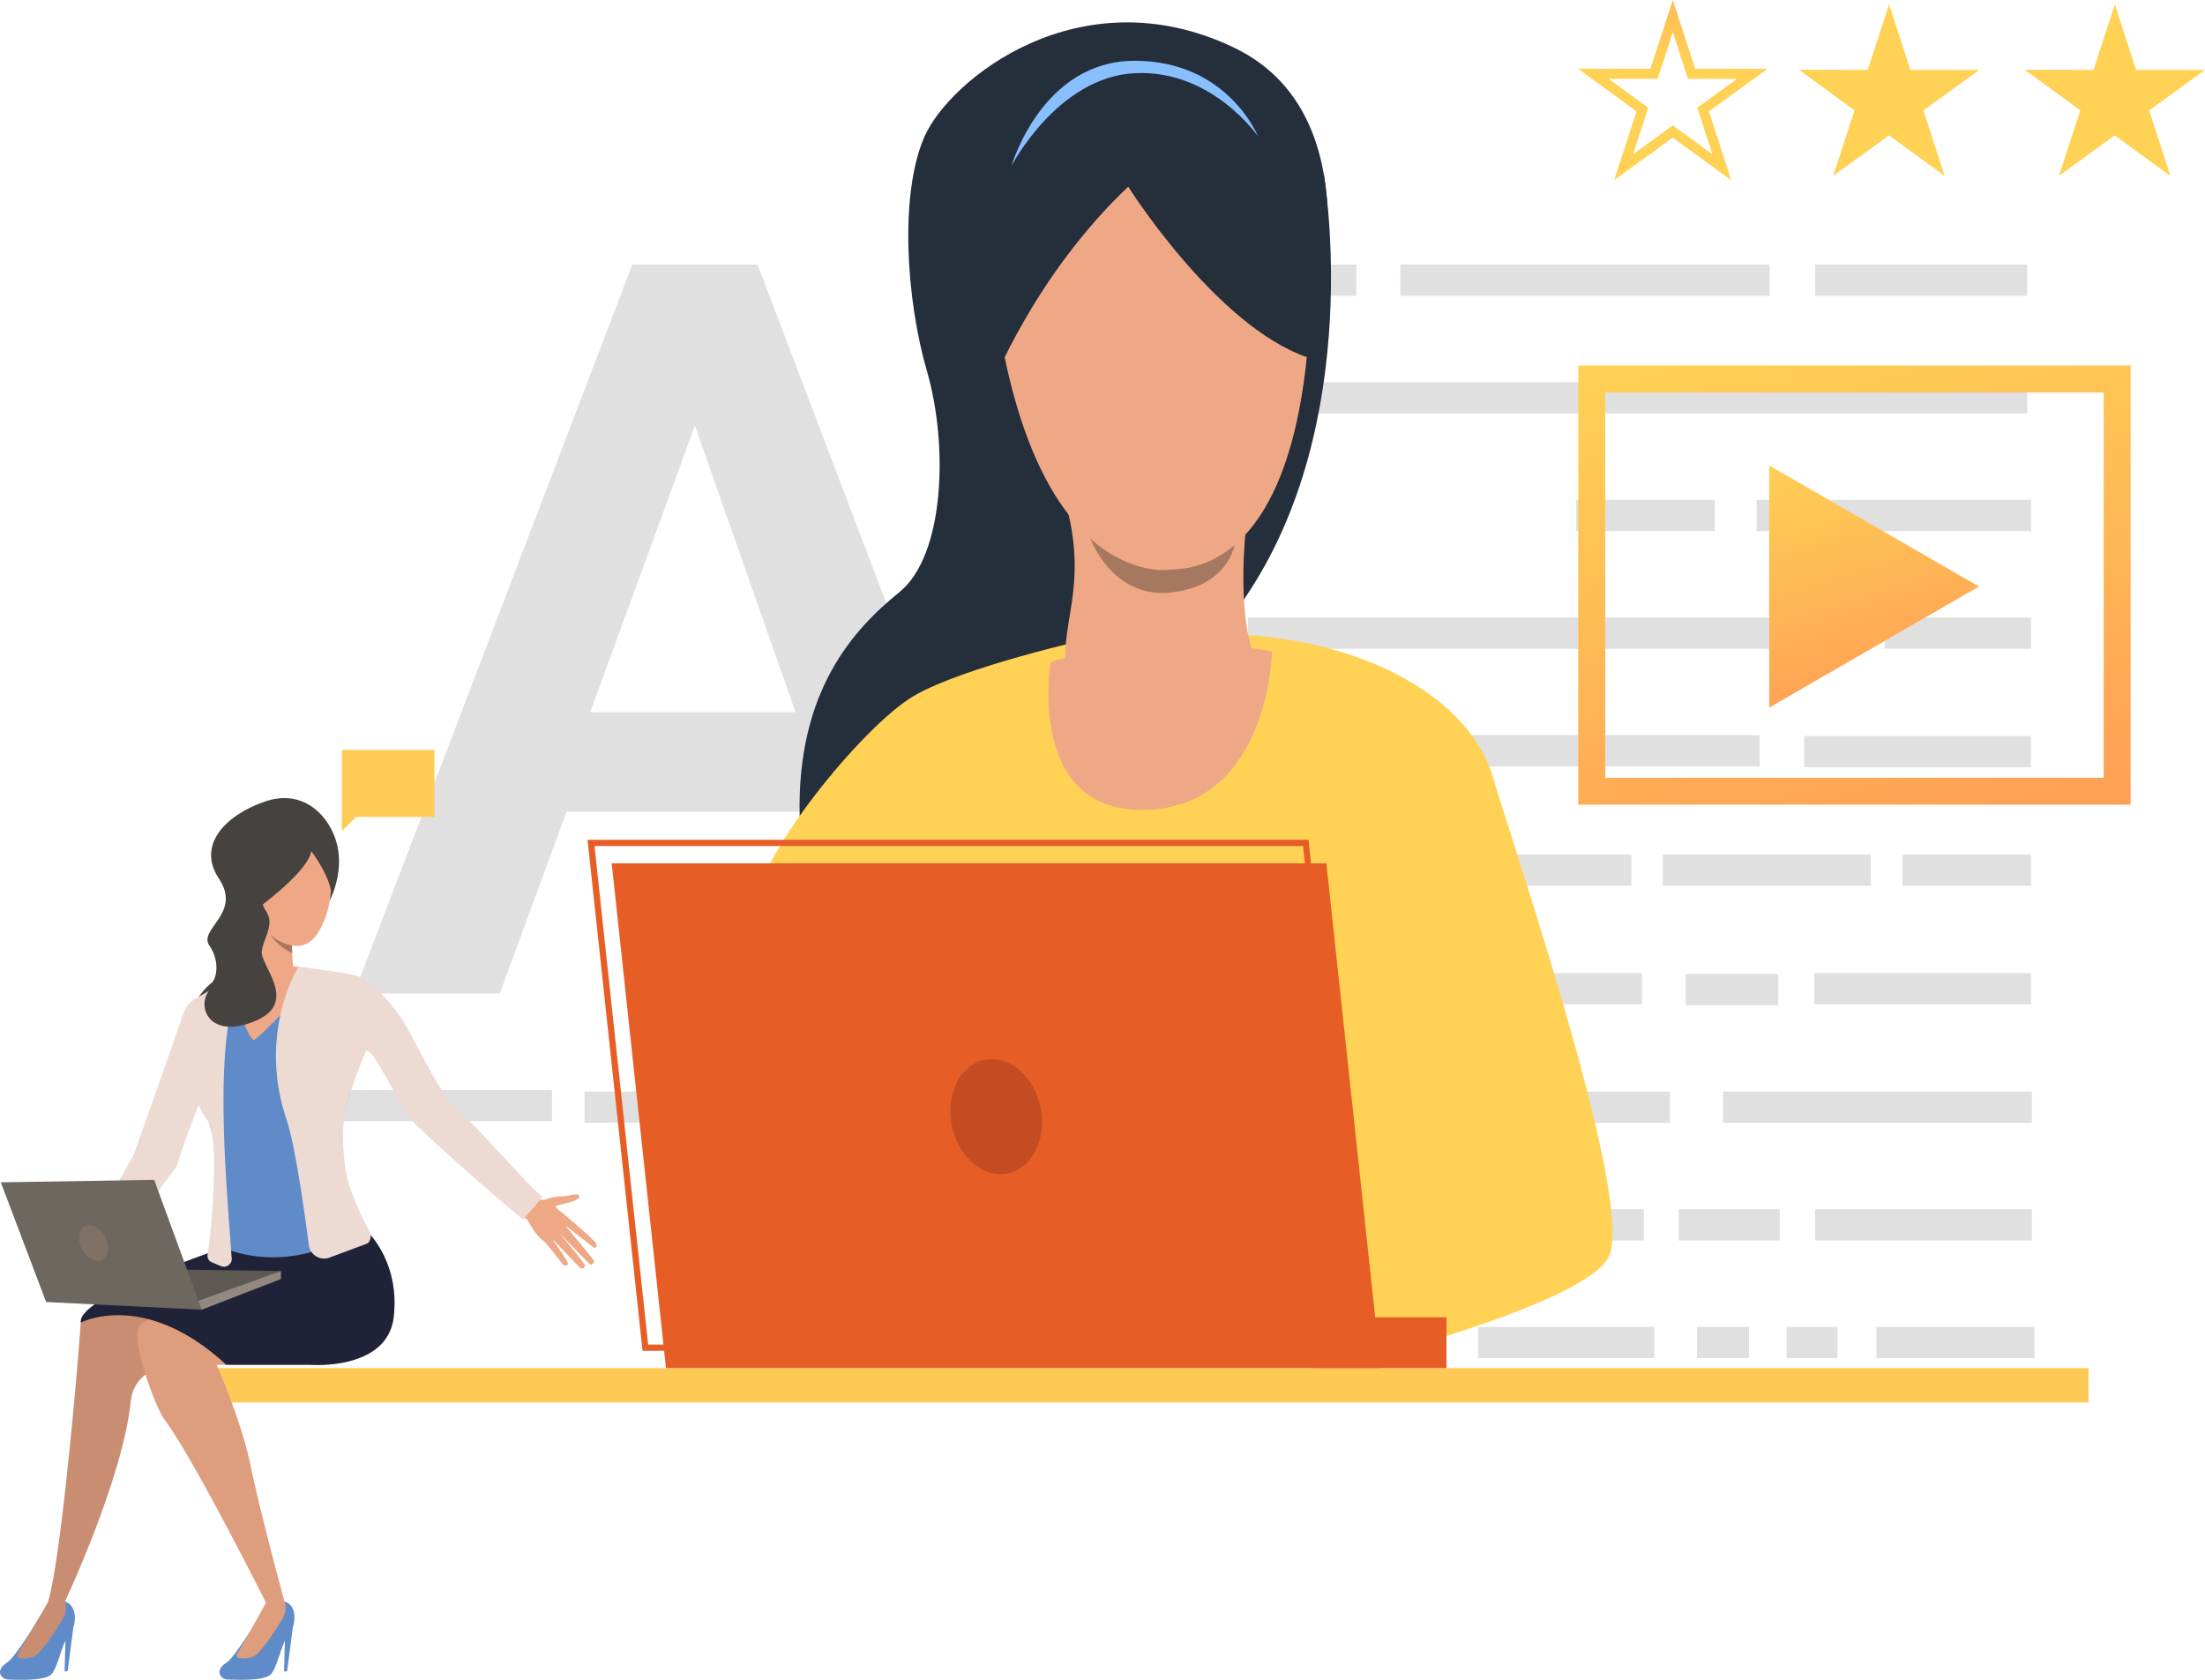 <svg xmlns="http://www.w3.org/2000/svg" xmlns:xlink="http://www.w3.org/1999/xlink" id="Isolation_Mode" data-name="Isolation Mode" viewBox="0 0 1563.6 1191.28"><defs><style>.cls-1{fill:#e0e0e0;}.cls-2{fill:url(#linear-gradient);}.cls-3{fill:url(#linear-gradient-2);}.cls-4{fill:url(#linear-gradient-3);}.cls-5{fill:url(#linear-gradient-4);}.cls-6{fill:url(#linear-gradient-5);}.cls-7{fill:#ffc955;}.cls-8{fill:#252e3b;}.cls-9{fill:#ffd255;}.cls-10{fill:#eea886;}.cls-11{fill:#a77860;}.cls-12{fill:#88c0ff;}.cls-13{fill:#e65e25;}.cls-14{fill:#c44c22;}.cls-15{fill:#5f8cc9;}.cls-16{fill:#c98e72;}.cls-17{fill:#de9d7d;}.cls-18{fill:#464240;}.cls-19{fill:#eb4747;}.cls-20{fill:#202338;}.cls-21{fill:#5e5853;}.cls-22{fill:#91887f;}.cls-23{fill:#eddad3;}.cls-24{fill:#6e6760;}.cls-25{fill:#807066;}.cls-26{fill:#ffcb55;}</style><linearGradient id="linear-gradient" x1="2476.84" y1="405.25" x2="2373.45" y2="793.51" gradientTransform="matrix(1, 0, 0, -1, -1110.13, 1014.35)" gradientUnits="userSpaceOnUse"><stop offset="0" stop-color="#ff9f55"></stop><stop offset="1" stop-color="#ffd255"></stop></linearGradient><linearGradient id="linear-gradient-2" x1="1340.42" y1="977.74" x2="1283.65" y2="1162.51" gradientTransform="matrix(1, 0, 0, -1, 0, 1474)" xlink:href="#linear-gradient"></linearGradient><linearGradient id="linear-gradient-3" x1="4018.18" y1="6388.24" x2="4539.44" y2="5658.49" gradientTransform="matrix(0.83, 0.55, 0.55, -0.83, -5415.89, 2073.95)" xlink:href="#linear-gradient"></linearGradient><linearGradient id="linear-gradient-4" x1="3888" y1="6295.25" x2="4409.26" y2="5565.49" gradientTransform="matrix(0.83, 0.55, 0.55, -0.83, -5415.89, 2073.95)" xlink:href="#linear-gradient"></linearGradient><linearGradient id="linear-gradient-5" x1="2296.33" y1="1080.73" x2="2296.33" y2="964.63" xlink:href="#linear-gradient"></linearGradient></defs><title>content-marketig-icon-1</title><path class="cls-1" d="M448.36,187.62h88.82L733.76,704.54H630.37l-48-128.86H401.77L354.44,704.54H251.06ZM564.12,505.05,492.77,301.93,418.51,505.05Z" transform="translate(0 0)"></path><rect class="cls-1" x="1117.74" y="354.5" width="98.21" height="22.16"></rect><rect class="cls-1" x="1009.39" y="857.57" width="156.27" height="22.16"></rect><rect class="cls-1" x="881.35" y="857.57" width="103.7" height="22.16"></rect><rect class="cls-1" x="1336.52" y="437.93" width="103.7" height="22.16"></rect><rect class="cls-1" x="610.49" y="857.57" width="250.37" height="22.16"></rect><rect class="cls-1" x="1279.33" y="521.99" width="160.88" height="22.16"></rect><rect class="cls-1" x="1245.63" y="354.5" width="194.58" height="22.16"></rect><rect class="cls-1" x="1030.48" y="774.14" width="153.65" height="22.16"></rect><rect class="cls-1" x="1195.31" y="690.7" width="65.65" height="22.16"></rect><rect class="cls-1" x="1179.13" y="606.04" width="147.46" height="22.16"></rect><rect class="cls-1" x="953.29" y="606.04" width="203.56" height="22.16"></rect><rect class="cls-1" x="1286.56" y="690.09" width="153.65" height="22.16"></rect><rect class="cls-1" x="1349.04" y="606.04" width="91.17" height="22.16"></rect><rect class="cls-1" x="1078.34" y="690.09" width="86.01" height="22.16"></rect><rect class="cls-1" x="1287.19" y="187.63" width="150.45" height="22.16"></rect><rect class="cls-1" x="1287.18" y="857.57" width="153.65" height="22.16"></rect><rect class="cls-1" x="885" y="437.93" width="419.95" height="22.16"></rect><rect class="cls-1" x="743.7" y="271.06" width="693.94" height="22.16"></rect><rect class="cls-1" x="1221.8" y="774.14" width="219.03" height="22.16"></rect><rect class="cls-1" x="685.34" y="187.63" width="276.48" height="22.16"></rect><rect class="cls-1" x="195.69" y="773.01" width="195.75" height="22.16"></rect><rect class="cls-1" x="414.47" y="774.14" width="457.47" height="22.16"></rect><rect class="cls-1" x="917.47" y="774.14" width="71.65" height="22.16"></rect><rect class="cls-1" x="1330.57" y="941.01" width="112.1" height="22.16"></rect><rect class="cls-1" x="1266.86" y="941.01" width="36.2" height="22.16"></rect><rect class="cls-1" x="1203.33" y="941.01" width="36.93" height="22.16"></rect><rect class="cls-1" x="489.76" y="857.57" width="97.88" height="22.16"></rect><rect class="cls-1" x="993.05" y="187.63" width="261.78" height="22.16"></rect><rect class="cls-1" x="949.22" y="941.01" width="71.65" height="22.16"></rect><rect class="cls-1" x="1190.41" y="857.57" width="71.65" height="22.16"></rect><rect class="cls-1" x="1020.88" y="521.36" width="226.9" height="22.16"></rect><rect class="cls-1" x="1048.21" y="941.01" width="124.84" height="22.16"></rect><path class="cls-2" d="M1510.87,570.71H1119.16V259.23h391.71Zm-372.54-19.13h353.41V278.35H1138.28Z" transform="translate(0 0)"></path><polygon class="cls-3" points="1254.58 501.82 1403.3 415.96 1254.58 330.09 1254.58 501.82"></polygon><polygon class="cls-4" points="1539.09 124.78 1499.59 96.02 1460.03 124.7 1475.17 78.24 1435.67 49.48 1484.54 49.53 1499.68 3.08 1514.74 49.56 1563.6 49.62 1524.04 78.3 1539.09 124.78"></polygon><polygon class="cls-5" points="1379 124.78 1339.5 96.02 1299.94 124.7 1315.09 78.24 1275.59 49.48 1324.45 49.53 1339.6 3.08 1354.65 49.56 1403.51 49.62 1363.95 78.3 1379 124.78"></polygon><path class="cls-6" d="M1227.65,127.86l-41.5-30.22-41.56,30.13L1160.51,79,1119,48.75l51.33,0L1186.26,0l15.81,48.84,51.33,0L1211.87,79Zm-41.49-38.93,28.11,20.42-10.71-33,28.14-20.41h-34.76l-10.71-33.07-10.77,33.05h-34.77l28.1,20.46-10.77,33Z" transform="translate(0 0)"></path><rect class="cls-7" x="147.73" y="970.24" width="1333.25" height="24.37"></rect><path class="cls-8" d="M926.68,253.35s57.21-167.76-52-219.77S672.87,56.7,655.35,97.35,642.47,212,657.41,263.59,670.17,393.7,637.72,420s-72.67,69.88-70.67,158.66c1.24,55.09,216.75-140.9,216.75-140.9Z" transform="translate(0 0)"></path><path class="cls-9" d="M773.29,452.87s-89.74,19.89-125.35,40.71S533.23,610.13,533.23,651.35,879.12,731,879.12,731l65.56,239.34s174.82-42.66,195.64-78.05-66.4-289-81.33-340.28c-15.23-52.36-77.89-88.86-150.73-99.07S773.29,452.87,773.29,452.87Z" transform="translate(0 0)"></path><path class="cls-10" d="M902,462.05s-2,109.06-88.5,112.29S745,469.74,745,469.74,808.3,444.11,902,462.05Z" transform="translate(0 0)"></path><path class="cls-8" d="M938.63,123s30.59,175.41-56.54,302.12C791.87,556.29,938.63,123,938.63,123Z" transform="translate(0 0)"></path><path class="cls-10" d="M883.47,374.94s-6,52.17,4,84.61-132.25,33.34-132.17,6.66c.09-30.3,14.56-55.62.93-107.56S883.47,374.94,883.47,374.94Z" transform="translate(0 0)"></path><path class="cls-11" d="M773.1,381.59S818,428.4,875.47,386.48c0,0-4.75,29.91-46.06,33.77S773.1,381.59,773.1,381.59Z" transform="translate(0 0)"></path><path class="cls-10" d="M829.36,62.14s113.51,33.59,97.32,191.21S836.31,402.81,829.36,404s-95,7-122.81-184.22S829.36,62.14,829.36,62.14Z" transform="translate(0 0)"></path><path class="cls-8" d="M800.05,132.4s61.7,98.14,126.63,120.9c0,0,35.45-164.67-111-199.18S692.18,220.45,703.11,274C703.12,274,733.62,195.22,800.05,132.4Z" transform="translate(0 0)"></path><path class="cls-12" d="M717.3,117.61s32.48-62.89,87.31-65.7,87.45,44.77,87.45,44.77-21.4-53.57-87.38-53.57S717.3,117.61,717.3,117.61Z" transform="translate(0 0)"></path><polygon class="cls-13" points="940.55 612.27 979.05 970.24 472.26 970.24 433.76 612.27 940.55 612.27"></polygon><path class="cls-13" d="M966.87,958H455.63l-39-362.4H927.87Zm-507.26-4.42H962L924,600H421.57Z" transform="translate(0 0)"></path><path class="cls-14" d="M737.87,785.47c4.55,22.27-5.84,43.2-23.2,46.74S679.54,820.59,675,798.32s5.83-43.2,23.2-46.75S733.3,763.2,737.87,785.47Z" transform="translate(0 0)"></path><rect class="cls-13" x="931.14" y="934.26" width="94.57" height="35.98"></rect><path class="cls-15" d="M27.12,1148.25s-15.69,26.61-22.32,31c-9,5.9-3.36,11.87.91,11.87s26.09,1.57,30.9-3.89,7.19-21.8,11.66-26.08,9.09-21.27-2.18-25.4C36.13,1132.05,27.12,1148.25,27.12,1148.25Z" transform="translate(0 0)"></path><path class="cls-16" d="M33.87,1136.55s-18,31.16-21.07,35.76,5.84,4.6,11.37,2.41,19.46-24.53,21.45-28.6c2.39-4.86.43-10.42.43-10.42Z" transform="translate(0 0)"></path><polygon class="cls-15" points="52.12 1153.32 47.97 1185.26 45.77 1185.36 46.46 1162.38 52.12 1153.32"></polygon><path class="cls-15" d="M182.75,1148.25s-15.69,26.61-22.32,31c-9,5.9-3.36,11.87.91,11.87s26.09,1.57,30.9-3.89,7.19-21.8,11.66-26.08,9.24-21.71-2.18-25.4C191.71,1132.46,182.75,1148.25,182.75,1148.25Z" transform="translate(0 0)"></path><path class="cls-17" d="M188.61,1136.62s-17,31.09-20.13,35.69,5.83,4.6,11.36,2.41,19.46-24.53,21.46-28.6c2.38-4.86.42-10.42.42-10.42Z" transform="translate(0 0)"></path><polygon class="cls-15" points="207.76 1153.32 203.61 1185.26 201.41 1185.36 202.09 1162.38 207.76 1153.32"></polygon><path class="cls-16" d="M252.38,906.13l-142,64.71S94.53,976,92.75,993.6c-5.54,54.94-46.64,142.1-46.64,142.1-13.19,6.45-12.18.85-12.18.85,8.31-26.67,18.43-136.61,22-180.81.76-9.37,1.24-15.78,1.34-17.83.07-1.39,1.59-3.22,4.23-5.35C81,916.76,161.17,884,161.17,884,221.4,882.51,252.38,906.13,252.38,906.13Z" transform="translate(0 0)"></path><path class="cls-17" d="M279.15,933.92c-4.39,38.39-59.19,34-59.19,34H153.54s17.45,38.82,24.18,71.56c7.15,34.75,24,96.23,24,96.23s-1.1,2.09-13.11.92c0,0-52.14-103.91-72.09-130-4.3-5.62-16.6-36.13-18.72-54.33-.71-6.13-.27-10.86,2-12.78a167.59,167.59,0,0,1,14.66-10c20.81-13.12,56.94-33.31,77.07-37.83,26.95-6.06,69.59-17.42,69.59-17.42S283.55,895.53,279.15,933.92Z" transform="translate(0 0)"></path><path class="cls-18" d="M234,638.23s9.94-18.87,5.1-39-23.49-40.12-50.8-30.93-49.38,30.41-33,54.94-14.81,35.6-6.87,47.27,4.94,23.85,1.57,26.57-14.21,12.4-13,23.85,53-33.39,53-33.39S218.1,630.9,234,638.23Z" transform="translate(0 0)"></path><path class="cls-19" d="M150.73,879.44s4.11,20,110.18-5.25C260.87,874.19,225.36,862.35,150.73,879.44Z" transform="translate(0 0)"></path><path class="cls-15" d="M262.12,879.8l4.93,9.42L150.73,892.6c6.13-20.54,4.14-48.35,3.07-69.46-1.32-25.78-15.56-43.71-14-69.79-7.67,1.24-9,1.48-16.68,2.65,11.75-33.47,15.77-50.06,52.27-62.94,11.88-4.2,19.69-5,32.55-4,42.27,3.48,55,4,75.78,42.28-32.5,5.18-27.15,16.85-37,49.18-4.81,15.76-9.83,33.35-7.25,50C242,846.91,262.12,864.87,262.12,879.8Z" transform="translate(0 0)"></path><path class="cls-10" d="M194.66,701.18c17.3-3.27,13.62-12.89,13.62-12.89s-.8-5.43-1.11-12.3c-.08-1.76-.13-3.61-.12-5.49a71.17,71.17,0,0,1,.48-8.51c1.41-11.6-31.41-4.68-31.41-4.68s1.9,23.5-2.63,30.54S177.36,704.44,194.66,701.18Z" transform="translate(0 0)"></path><path class="cls-10" d="M227.67,688.22s-34.9,40.29-47.8,49.63c0,0-14.82-13.39-5.68-48.75C174.19,689.1,191,680.66,227.67,688.22Z" transform="translate(0 0)"></path><path class="cls-10" d="M226.71,591.25s18.12,34.92.15,68-53.28-14.4-55.57-20S156.9,602.17,181,592.6,221.58,581.78,226.71,591.25Z" transform="translate(0 0)"></path><path class="cls-18" d="M220.69,603.64s12.47,16.39,14,28.49a64.87,64.87,0,0,0-9.07-44.88c-14-22-49.75-1-54.53,7.74s-18.8,16.53,4.75,54.29C175.79,649.28,218.13,619.86,220.69,603.64Z" transform="translate(0 0)"></path><path class="cls-11" d="M191.73,662.73s3.15,6.87,15.44,13.26c-.08-1.76-.13-3.61-.12-5.49A29.32,29.32,0,0,1,191.73,662.73Z" transform="translate(0 0)"></path><path class="cls-10" d="M374.87,848.35s8.62,3.83,12.7,2.1,10.41-2.08,12.4-2.08c2.66,0,11-3,10.86.27s-13.54,5.54-16.28,6.55,8.2,7,9.21,9.72-11.33,20.24-18.3,15.23-10.74-15-12.16-15.62a51.8,51.8,0,0,1-5.23-3.44Z" transform="translate(0 0)"></path><path class="cls-10" d="M402.44,863.35s20.21,16.76,20.52,19-.74,3.32-2.7,1.83-20-15.61-20-15.61,20.24,23.9,20.93,25.68c.4,1-1.55,3.2-2.68,2.5s-22.66-23.2-22.66-23.2,18.86,22.35,19,24a2.19,2.19,0,0,1-3.7,1.48c-1.52-1.56-20.29-21.29-20.29-21.29s12.62,17.17,11.84,18.68c-.48.93-2.07,2.86-5.17-1.67s-11.65-14.43-11.65-14.43Z" transform="translate(0 0)"></path><path class="cls-20" d="M160.47,967.91H220s54.8,4.4,59.19-34-18-59.71-18-59.71-29,7.71-54.22,13.82a196,196,0,0,0-45.71-4S54.08,919.42,57.3,938C57.28,938.08,102.1,914.12,160.47,967.91Z" transform="translate(0 0)"></path><polygon class="cls-21" points="199.19 901.44 85.78 899.77 143.04 928.84 199.19 901.44"></polygon><path class="cls-15" d="M164,887s25.51,9.88,56.79.94l1.46-11.67-64.39,3.57Z" transform="translate(0 0)"></path><polygon class="cls-22" points="143.04 928.84 199.19 907.1 199.19 901.44 138.6 923.3 143.04 928.84"></polygon><path class="cls-23" d="M164.36,892.35a5.61,5.61,0,0,1-5.19,6,5.67,5.67,0,0,1-2.61-.44L150,895.1a4.7,4.7,0,0,1-2.79-5.06c2.74-17.15,8.63-83.92,0-95.39a41.53,41.53,0,0,1-6.28-11.19c-5.68,14.64-12.74,33.49-15.54,43.63L71.8,898.35l-18,4.56c22.42-54,40.43-82.64,40.43-82.64,3.51-9.41,13.56-37.92,22.46-63.31,5.62-16,10.79-30.8,13.57-38.75a18.16,18.16,0,0,1,7.83-9.61c8.3-5,22.13-12.77,34.67-18.86l.15-.07,1.21-.58h0c-23.85,36.07-14.55,138-9.85,203.11C164.35,892.25,164.35,892.35,164.36,892.35Z" transform="translate(0 0)"></path><path class="cls-23" d="M252.87,692.17c7.64,1.18,26.57,19.57,36.63,38.13,11.48,21.18,23.17,45.29,31.92,53.22,16.11,14.6,61.18,66.16,63.32,64.91.82-.48-12.36,15.4-14,16.14-.83.37-74.08-63.1-81.11-72.77-6.68-9.17-24.51-47.64-29.85-46.8h0a284.1,284.1,0,0,0-13,35.51l-.31,1c-4.24,14.34-3.85,29.91-1.55,47.41,1.73,13.21,11.59,34.8,17.54,45.31.71,1.26.53,3.67-.24,5.49h0a4,4,0,0,1-2,2.28l-21.51,8-5,1.87a11,11,0,0,1-14.15-6.47A11.13,11.13,0,0,1,219,883c-4.78-36.79-10.83-74.37-15.65-88.52-21.16-62.12,8.27-108.79,8.27-108.79S246.17,689.67,252.87,692.17Z" transform="translate(0 0)"></path><polygon class="cls-24" points="143.04 928.84 109.31 836.74 0.56 838.52 32.71 923.39 143.04 928.84"></polygon><path class="cls-25" d="M74.51,877.48c3.32,6.64,2.32,13.86-2.23,16.14S61.34,892.37,58,885.73s-2.32-13.85,2.24-16.13S71.2,870.85,74.51,877.48Z" transform="translate(0 0)"></path><path class="cls-18" d="M189.15,626s-7,10.84-.53,20.19-1.62,18.55-3,28.43,26.86,36.21-4.56,49.44-41.44-8.64-33.42-20.68,13.71-21.81,14.39-39S168.34,620.48,189.15,626Z" transform="translate(0 0)"></path><polygon class="cls-26" points="308.05 531.85 242.47 531.85 242.47 579.38 242.47 589.39 252.49 579.38 308.05 579.38 308.05 531.85"></polygon></svg>